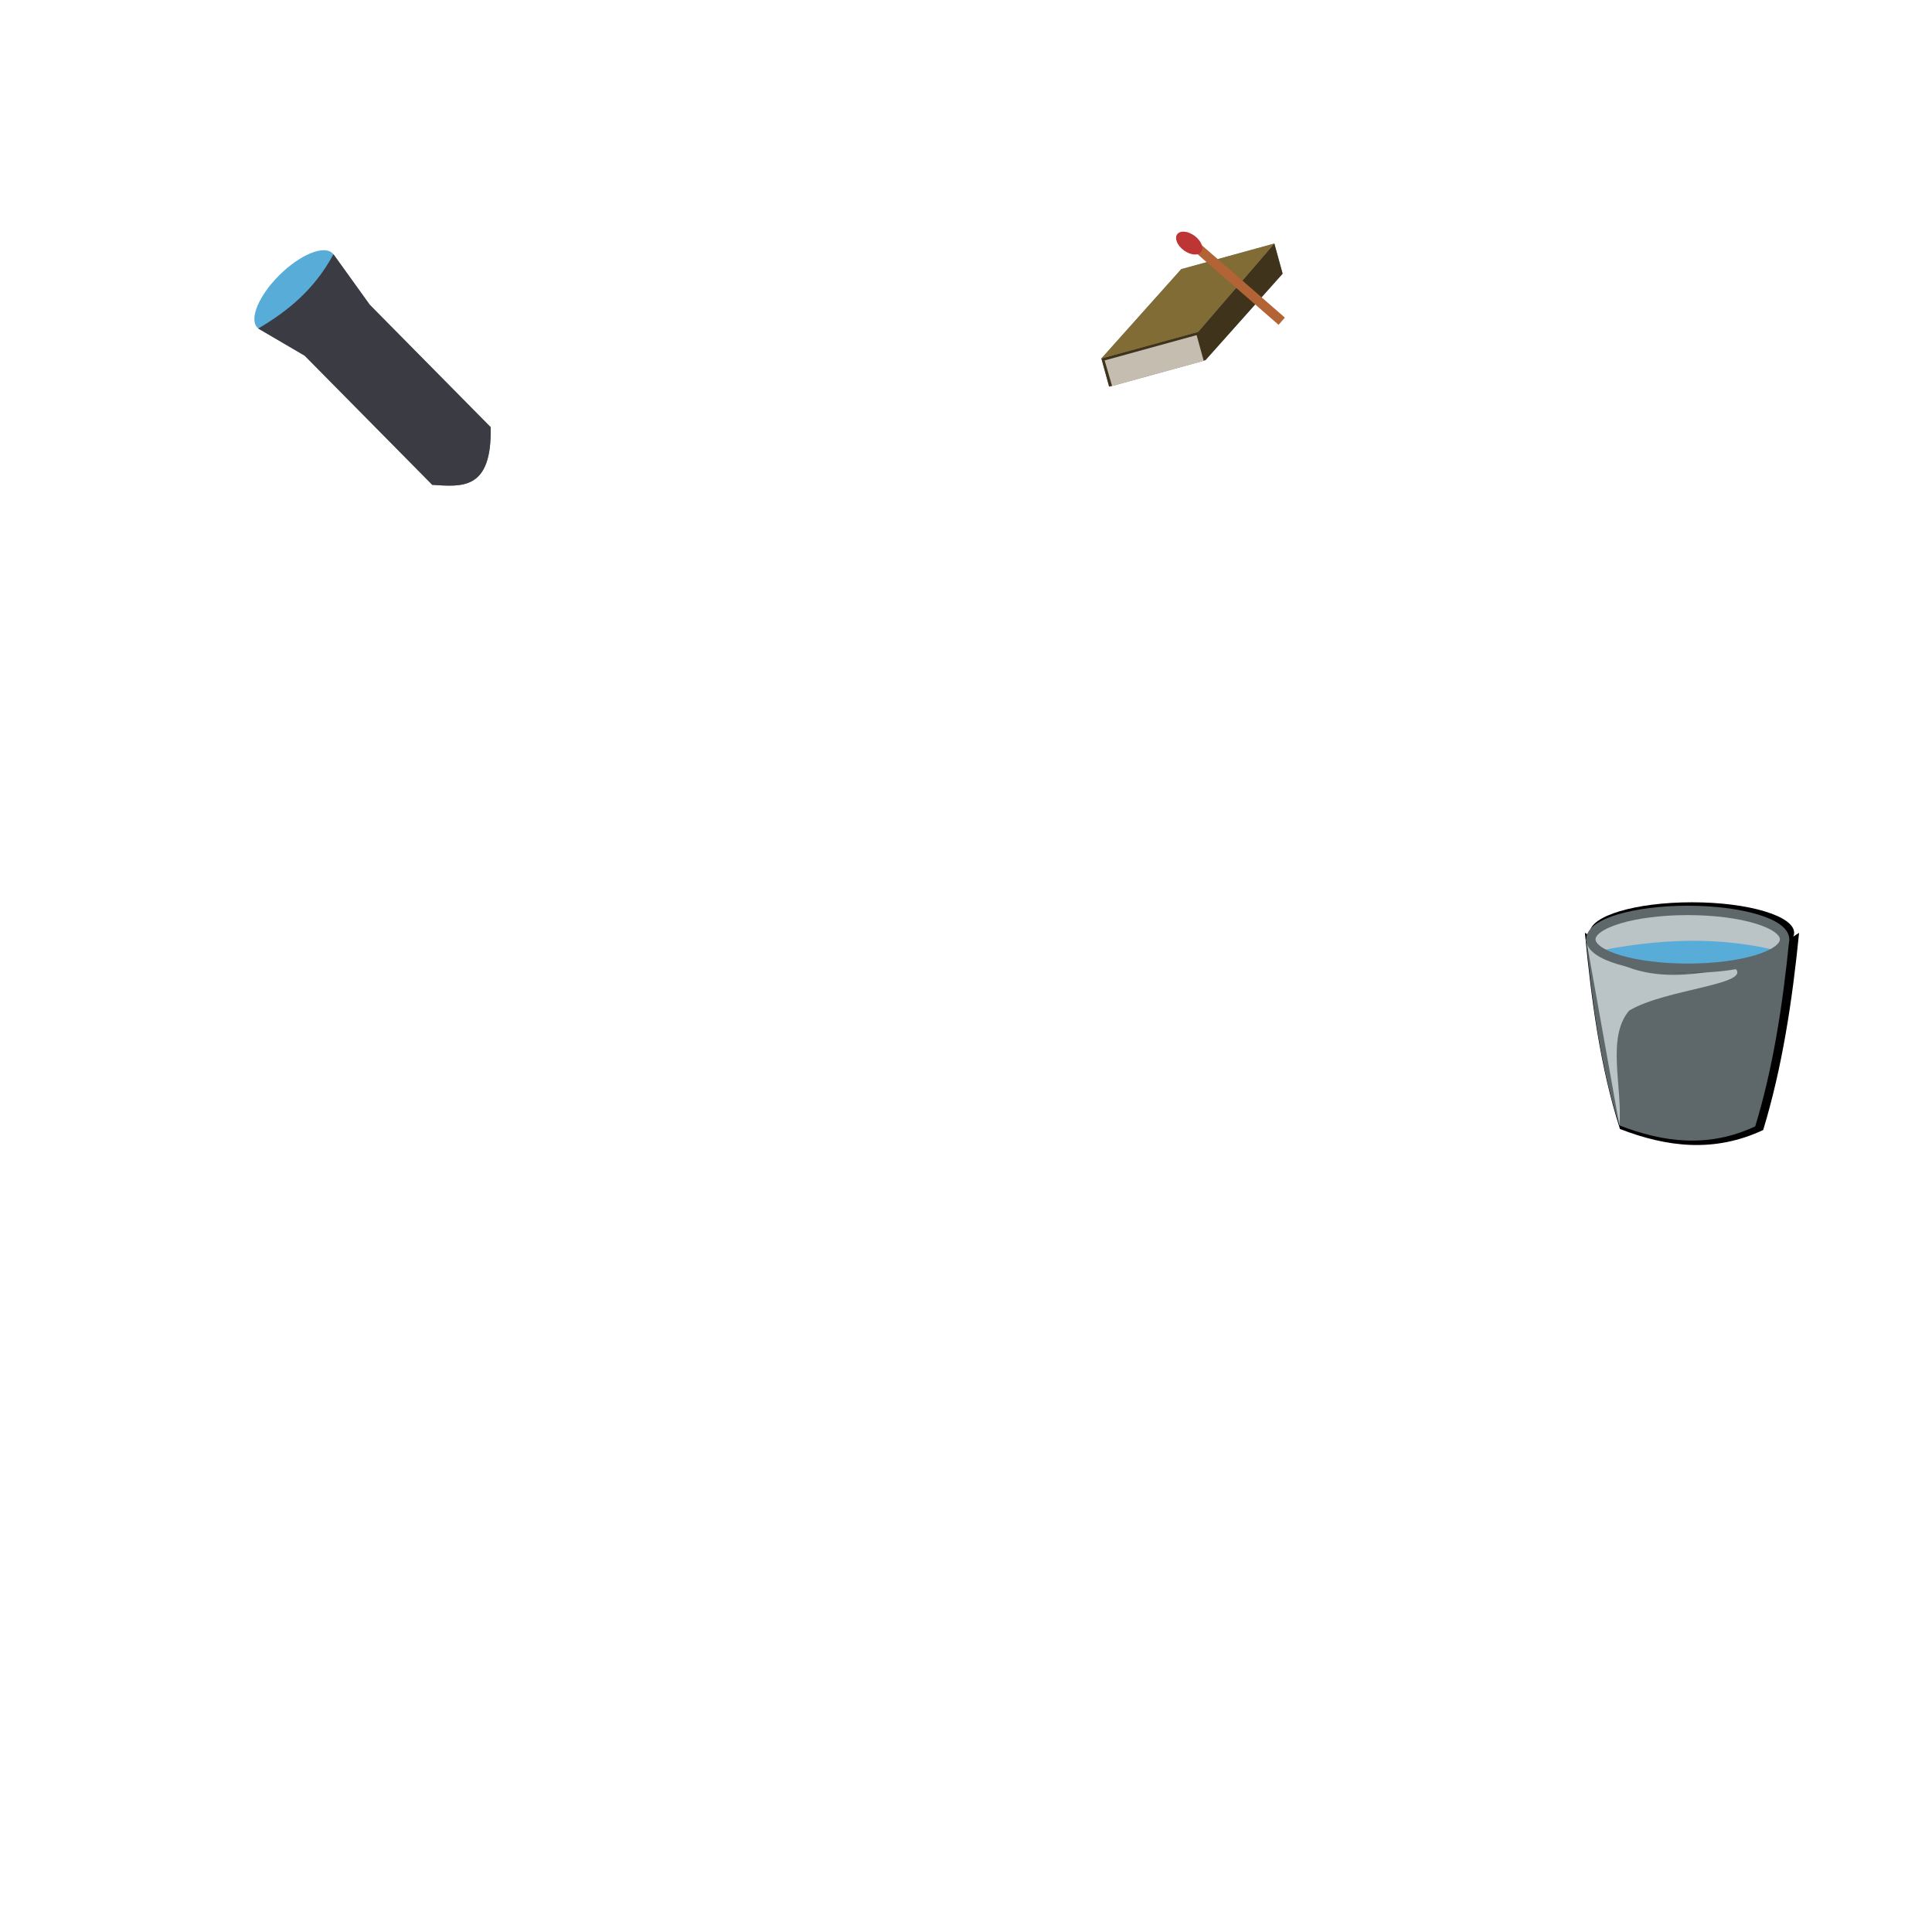 <svg xmlns="http://www.w3.org/2000/svg" width="260mm" height="260mm" viewBox="0 0 260 260"><defs><filter id="a" width="1.82" height="2.039" x="-.41" y="-.519" style="color-interpolation-filters:sRGB"><feGaussianBlur stdDeviation="4.167"/></filter></defs><g style="display:inline"><path d="m171.494 32.774-12.528 3.447-10.748 12.021 1.042 3.787L162.237 48.46l10.373-11.629Zm-126.619 1.44c-2.609 4.833-6.222 7.695-10.12 9.997l6.253 3.662 17.166 17.378c3.941.234 8.041.806 7.86-7.764L49.765 41.016Z" style="display:inline;fill:#000;fill-opacity:.48;stroke:none;stroke-width:.341px;stroke-linecap:butt;stroke-linejoin:miter;stroke-opacity:1;filter:url(#a)"/><path d="M1090.051 472.869c-27.214 0-49.275 6.588-49.273 14.715.01.576.126 1.151.357 1.723-.914-.561-1.827-1.133-2.74-1.723 3.131 32.299 7.233 64.306 16.912 94.641 22.459 8.678 45.3 11.616 69.078.498 9.203-30.189 14.054-62.313 17.324-95.139-.924.623-1.847 1.223-2.769 1.811.254-.601.383-1.205.387-1.811 0-8.127-22.061-14.715-49.275-14.715z" style="display:inline;fill:#000;fill-opacity:1;stroke:none;stroke-width:4.766;stroke-linecap:butt;stroke-linejoin:round;stroke-miterlimit:4;stroke-dasharray:none;stroke-opacity:1;paint-order:markers fill stroke;filter:url(#a)" transform="translate(-76.424 -10.505) scale(.279)"/><ellipse cx="227.125" cy="126.412" rx="13.037" ry="3.893" style="fill:#bac3c5;fill-opacity:1;stroke:none;stroke-width:1.261;stroke-linecap:butt;stroke-linejoin:round;stroke-miterlimit:4;stroke-dasharray:none;stroke-opacity:1;paint-order:markers fill stroke"/><path d="M214.088 128.187c8.931-1.918 17.668-2.283 26.074 0-9.133 3.043-17.76 2.598-26.074 0" style="fill:#57acd8;fill-opacity:1;stroke:none;stroke-width:.341px;stroke-linecap:butt;stroke-linejoin:miter;stroke-opacity:1"/><path d="m149.261 52.03-1.042-3.788 13.021-3.583 10.254-11.886 1.116 4.056-10.373 11.629z" style="fill:#3f341b;fill-opacity:1;stroke:none;stroke-width:.341px;stroke-linecap:butt;stroke-linejoin:miter;stroke-opacity:1"/><path d="m171.494 32.774-12.528 3.447-10.747 12.022 13.021-3.583z" style="fill:#806c34;fill-opacity:1;stroke:none;stroke-width:.341px;stroke-linecap:butt;stroke-linejoin:miter;stroke-opacity:1"/><path d="m148.66 48.504 12.377-3.405.955 3.471-12.329 3.392z" style="fill:#c5bdb0;fill-opacity:1;stroke:none;stroke-width:.341px;stroke-linecap:butt;stroke-linejoin:miter;stroke-opacity:1"/><path d="m172.488 43.226-11.838-10.312" style="display:inline;fill:none;stroke:#b36437;stroke-width:1.289;stroke-linecap:butt;stroke-linejoin:miter;stroke-miterlimit:4;stroke-dasharray:none;stroke-opacity:1"/><ellipse cx="68.624" cy="148.233" rx="1.216" ry="2.005" style="fill:#bd3535;fill-opacity:1;stroke:none;stroke-width:1.203;stroke-linecap:butt;stroke-linejoin:bevel;stroke-miterlimit:4;stroke-dasharray:none;stroke-opacity:1;paint-order:markers fill stroke" transform="rotate(-53.606)"/><path d="M213.458 126.412c.829 8.546 1.914 17.014 4.475 25.04 5.942 2.296 11.986 3.073 18.277.131 2.435-7.987 3.718-16.487 4.583-25.172-9.404 6.341-18.487 5.715-27.335 0z" style="fill:#5e676a;fill-opacity:1;stroke:none;stroke-width:1.289;stroke-linecap:butt;stroke-linejoin:miter;stroke-miterlimit:4;stroke-dasharray:none;stroke-opacity:1"/><path d="M213.458 126.412c5.557 5.76 12.569 5.34 19.859 3.739 3.065 2.327-9.141 2.876-14.069 5.851-3.097 3.631-.877 10.3-1.315 15.45l-4.475-25.04" style="fill:#bac3c5;fill-opacity:1;stroke:none;stroke-width:.341px;stroke-linecap:butt;stroke-linejoin:miter;stroke-opacity:1"/><ellipse cx="227.125" cy="126.412" rx="13.037" ry="3.893" style="fill:none;fill-opacity:1;stroke:#5e676a;stroke-width:1.261;stroke-linecap:butt;stroke-linejoin:round;stroke-miterlimit:4;stroke-dasharray:none;stroke-opacity:1;paint-order:markers fill stroke"/><ellipse cx="55.715" cy="-.769" rx="2.952" ry="7.113" style="display:inline;fill:#57acd8;fill-opacity:1;stroke:none;stroke-width:5.324;stroke-linecap:round;stroke-linejoin:round;stroke-miterlimit:4;stroke-dasharray:none;stroke-opacity:1;paint-order:markers fill stroke" transform="rotate(45.351)"/><path d="M44.875 34.214c-2.609 4.833-6.222 7.695-10.12 9.997l6.253 3.662 17.166 17.378c3.941.234 8.041.806 7.86-7.764L49.765 41.016Z" style="display:inline;fill:#3a3b43;fill-opacity:1;stroke:none;stroke-width:.341px;stroke-linecap:butt;stroke-linejoin:miter;stroke-opacity:1"/></g></svg>